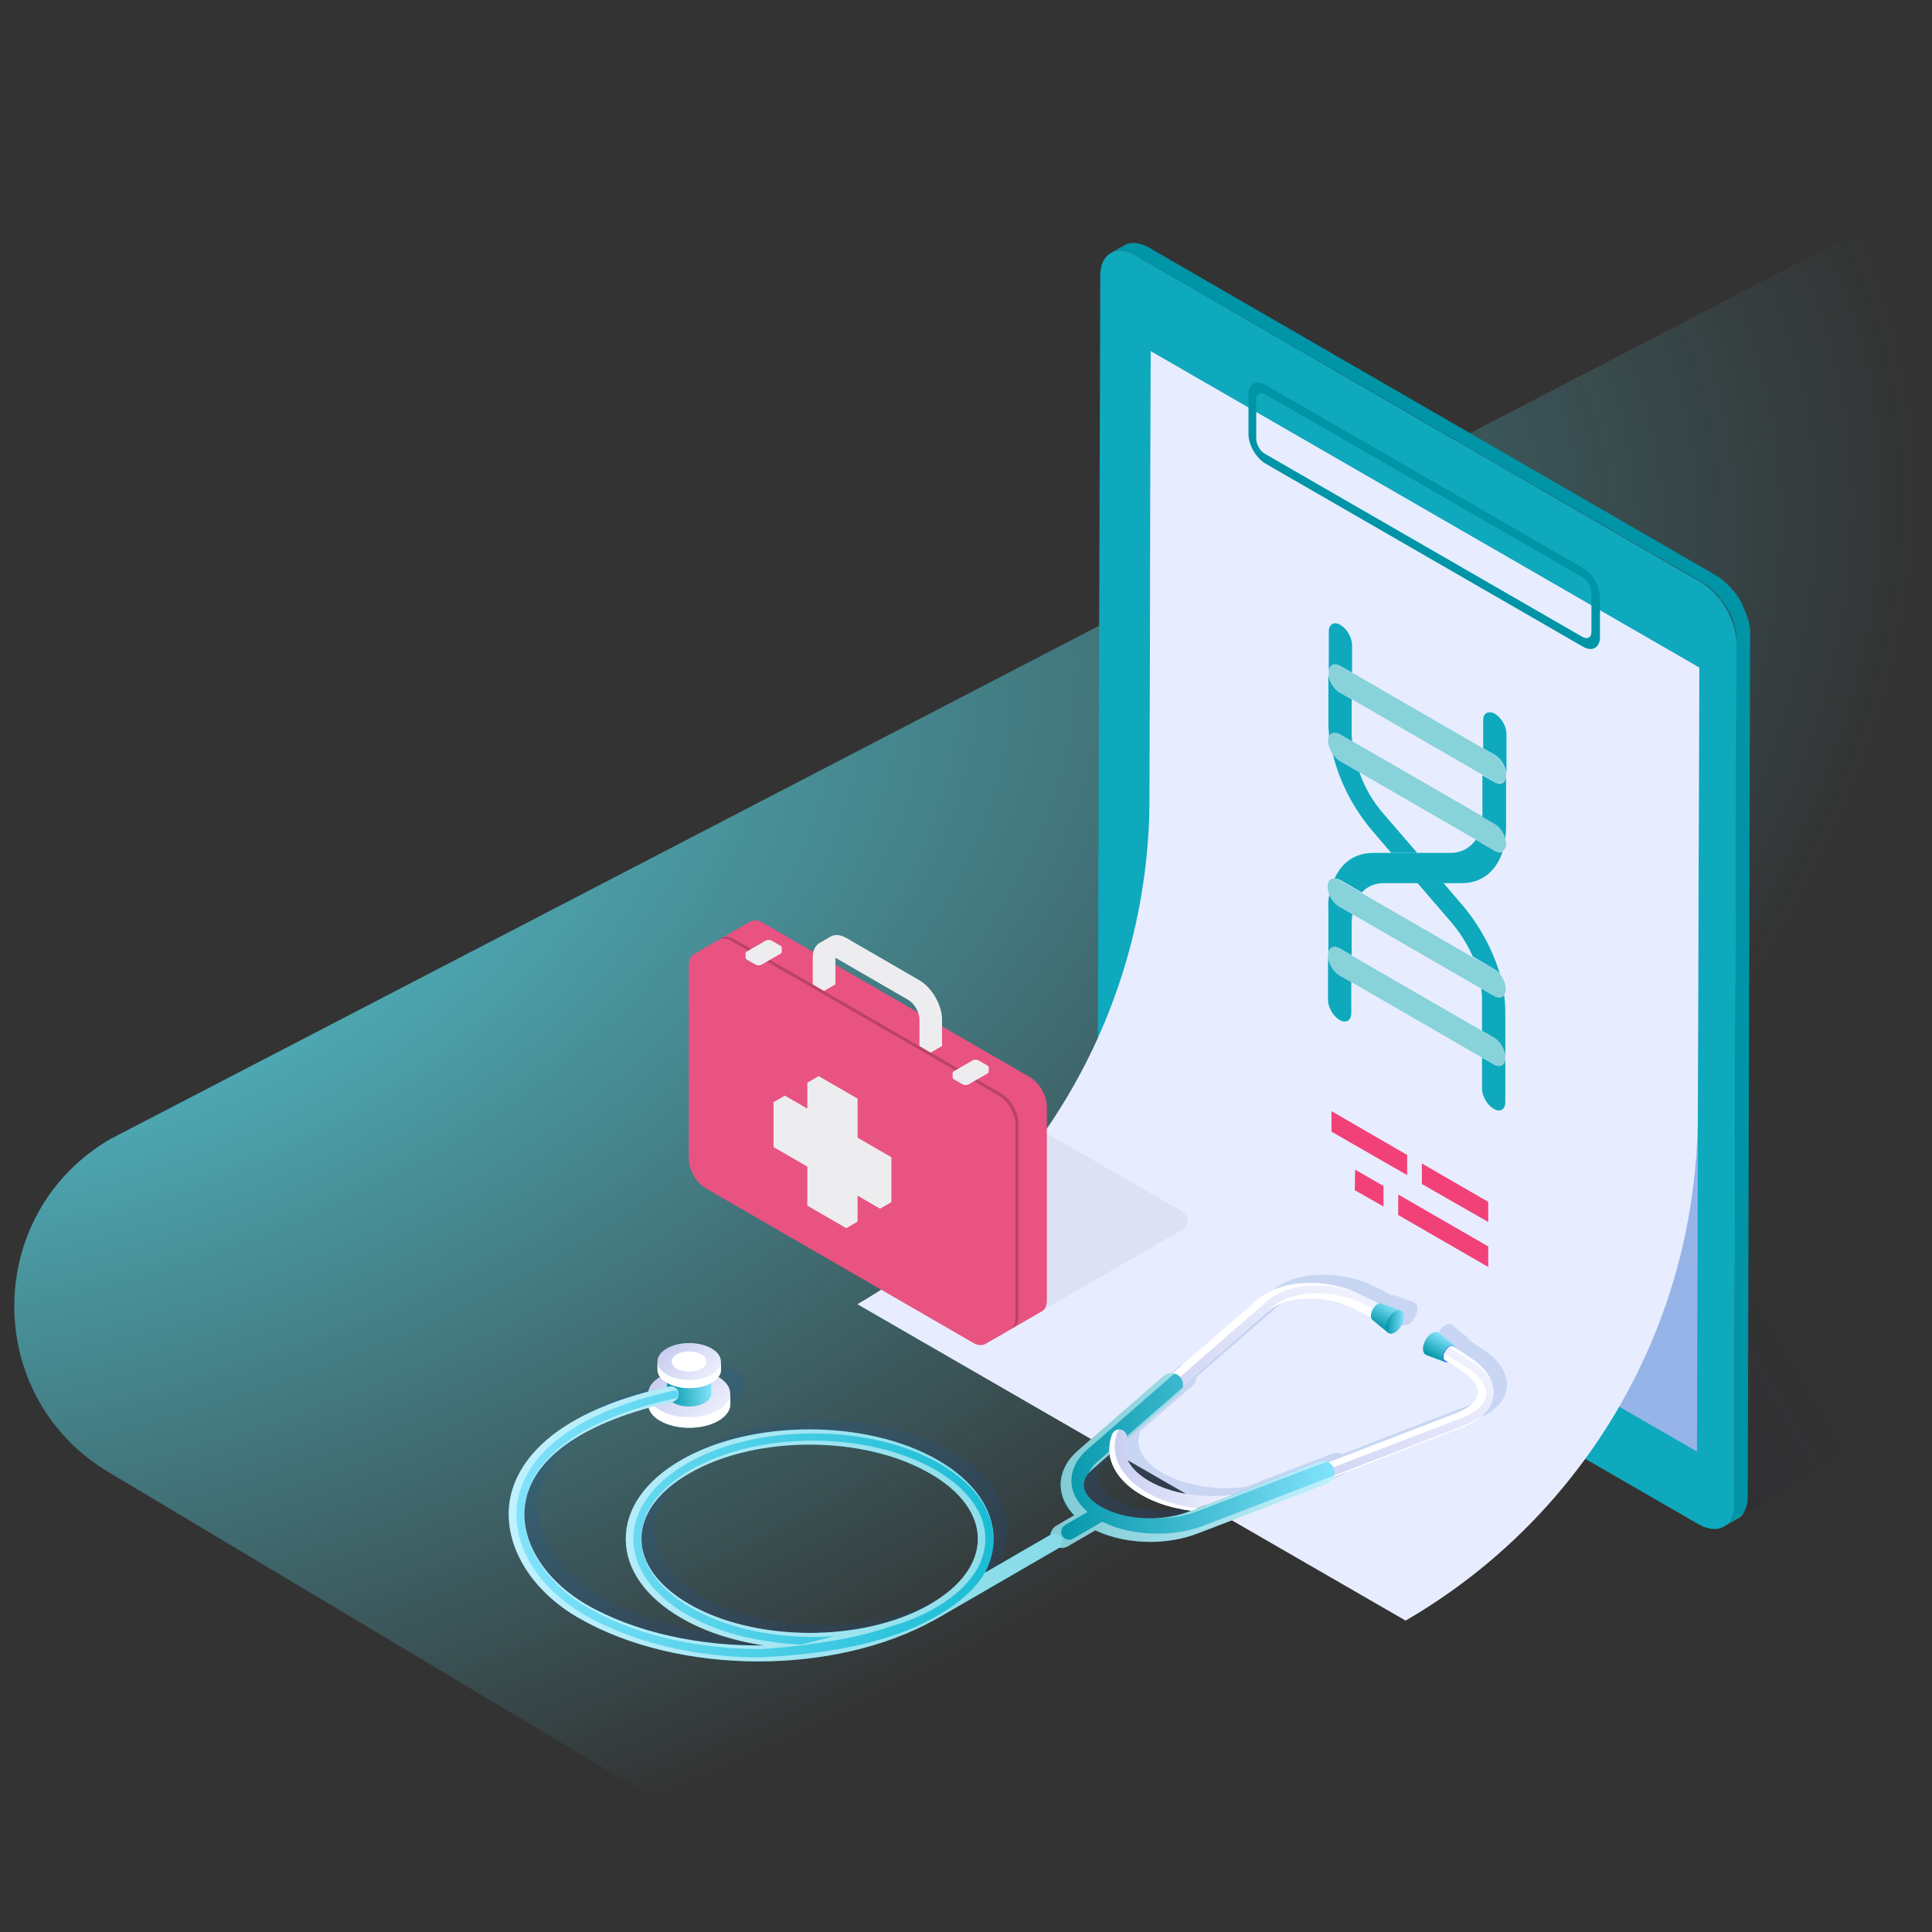 <svg width="676" height="676" viewBox="0 0 676 676" fill="none" xmlns="http://www.w3.org/2000/svg">
<rect x="0" y="0" width="676" height="676" fill="#333333" stroke="none"/>
<g clip-path="url(#clip0)">
<path d="M952.695 -76V697H342.404L38.503 515.4C-6.199 489.294 -6.199 424.606 38.694 398.5L952.695 -76Z" fill="url(#paint0_radial)"/>
<path opacity="0.3" d="M724.626 463.666L599.6 536.246L437.651 442.91L562.676 370.195L724.626 463.666Z" fill="url(#paint1_linear)"/>
<path d="M606.66 526.342L611.411 523.629L606.66 526.342Z" fill="#996B45"/>
<path d="M606.66 526.342L611.411 523.629C611.411 523.765 611.411 524.036 611.411 524.172L606.66 526.885C606.66 526.749 606.66 526.478 606.66 526.342Z" fill="#946843"/>
<path d="M606.66 526.885L611.411 524.172C611.411 524.307 611.411 524.579 611.411 524.714L606.66 527.428C606.66 527.292 606.66 527.156 606.66 526.885Z" fill="#906541"/>
<path d="M606.66 527.427L611.411 524.714C611.411 524.85 611.411 525.121 611.411 525.257L606.66 527.97C606.66 527.834 606.66 527.699 606.66 527.427Z" fill="#8C623F"/>
<path d="M606.659 528.106L611.41 525.392C611.41 525.528 611.41 525.799 611.275 525.935L606.523 528.648C606.523 528.513 606.523 528.241 606.659 528.106Z" fill="#885F3D"/>
<path d="M606.523 528.648L611.274 525.935C611.274 526.207 611.139 526.342 611.139 526.478L606.387 529.191C606.387 529.055 606.523 528.92 606.523 528.648Z" fill="#835C3C"/>
<path d="M606.387 529.191L611.139 526.478C611.139 526.749 611.003 526.885 611.003 527.156L606.252 529.869C606.252 529.734 606.387 529.462 606.387 529.191Z" fill="#7F593A"/>
<path d="M606.252 529.869L611.004 527.156C611.004 527.427 610.868 527.563 610.732 527.834L605.981 530.548C606.117 530.276 606.117 530.141 606.252 529.869Z" fill="#7B5638"/>
<path d="M605.981 530.548L610.732 527.834C610.596 528.106 610.596 528.241 610.46 528.513L605.709 531.226C605.845 530.955 605.981 530.819 605.981 530.548Z" fill="#775336"/>
<path d="M605.709 531.226L610.46 528.513C610.324 528.784 610.189 529.055 610.053 529.327L605.302 532.04C605.438 531.769 605.573 531.497 605.709 531.226Z" fill="#725034"/>
<path d="M605.301 532.04L610.053 529.327C609.51 530.276 608.831 530.955 607.881 531.362L603.129 534.075C603.944 533.668 604.758 532.99 605.301 532.04Z" fill="#6BD8E9"/>
<path d="M388.509 88.697L393.261 85.984C393.532 85.848 393.939 85.712 394.211 85.576L389.46 88.29C389.188 88.29 388.781 88.425 388.509 88.697Z" fill="#6BD8E9"/>
<path d="M389.46 88.154L394.211 85.441C394.483 85.305 394.754 85.305 395.026 85.17L390.275 87.883C390.139 88.019 389.732 88.019 389.46 88.154Z" fill="#725034"/>
<path d="M390.41 87.883L395.161 85.17C395.433 85.17 395.569 85.034 395.84 85.034L391.089 87.747C390.817 87.883 390.546 87.883 390.41 87.883Z" fill="#775336"/>
<path d="M391.089 87.883L395.841 85.17C396.112 85.17 396.248 85.17 396.519 85.17L391.768 87.883C391.497 87.747 391.225 87.883 391.089 87.883Z" fill="#7B5638"/>
<path d="M391.768 87.747L396.519 85.034C396.655 85.034 396.926 85.034 397.062 85.034L392.311 87.747C392.039 87.883 391.903 87.747 391.768 87.747Z" fill="#7F593A"/>
<path d="M392.311 87.883L397.062 85.17C397.198 85.17 397.469 85.17 397.605 85.17L392.854 87.883C392.582 87.883 392.447 87.883 392.311 87.883Z" fill="#835C3C"/>
<path d="M392.853 87.883L397.605 85.17C397.74 85.17 398.012 85.17 398.148 85.305L393.396 88.019C393.125 87.883 392.989 87.883 392.853 87.883Z" fill="#885F3D"/>
<path d="M393.396 88.019L398.148 85.305C398.283 85.305 398.419 85.441 398.691 85.441L393.939 88.154C393.668 88.019 393.532 88.019 393.396 88.019Z" fill="#8C623F"/>
<path d="M393.804 88.154L398.555 85.441C398.691 85.441 398.827 85.577 399.098 85.577L394.347 88.29C394.211 88.154 394.075 88.154 393.804 88.154Z" fill="#906541"/>
<path d="M394.346 88.29L399.098 85.576C399.233 85.576 399.369 85.712 399.641 85.712L394.889 88.425C394.754 88.29 394.482 88.29 394.346 88.29Z" fill="#946843"/>
<path d="M394.89 88.425L399.641 85.712C399.777 85.712 399.912 85.848 400.184 85.848L395.433 88.561C395.161 88.561 395.025 88.425 394.89 88.425Z" fill="#996B45"/>
<path d="M395.296 88.561L400.047 85.848C400.183 85.848 400.319 85.984 400.59 86.119L395.839 88.832C395.703 88.697 395.568 88.697 395.296 88.561Z" fill="#9D6E47"/>
<path d="M395.841 88.832L400.592 86.119C400.728 86.255 400.863 86.255 401.135 86.391L396.384 89.104C396.112 88.968 395.976 88.832 395.841 88.832Z" fill="#A17149"/>
<path d="M396.383 88.968L401.134 86.255C401.27 86.391 401.406 86.391 401.677 86.526L396.926 89.239C396.654 89.239 396.519 89.104 396.383 88.968Z" fill="#A5744B"/>
<path d="M396.791 89.24L401.542 86.526C401.678 86.662 401.813 86.662 401.949 86.798L397.198 89.511C397.062 89.375 396.926 89.375 396.791 89.24Z" fill="#AA774D"/>
<path d="M612.361 221.645C612.361 221.51 612.361 221.238 612.361 221.103C612.361 220.967 612.361 220.967 612.361 220.831V220.696C612.361 220.56 612.361 220.56 612.361 220.425C612.361 220.289 612.361 220.018 612.361 219.882C612.361 219.611 612.361 219.475 612.225 219.204C612.225 219.068 612.225 218.797 612.089 218.661C612.089 218.39 611.954 218.254 611.954 217.983V217.847V217.711C611.954 217.576 611.954 217.44 611.818 217.304C611.818 217.033 611.682 216.762 611.682 216.626C611.682 216.49 611.682 216.49 611.546 216.355V216.219C611.546 216.083 611.546 216.083 611.411 215.948C611.275 215.676 611.275 215.405 611.139 215.134C611.139 214.998 611.139 214.998 611.003 214.862C611.003 214.727 610.868 214.727 610.868 214.591C610.868 214.455 610.732 214.32 610.732 214.184C610.596 213.913 610.596 213.777 610.46 213.506C610.46 213.37 610.325 213.234 610.325 213.234V213.099C610.189 212.827 610.053 212.556 609.917 212.285C609.782 212.149 609.782 211.878 609.646 211.742C609.646 211.742 609.646 211.742 609.646 211.606V211.471C609.239 210.657 608.696 209.707 608.153 208.893C607.61 208.079 607.067 207.265 606.388 206.587C606.388 206.587 606.388 206.451 606.252 206.451C606.252 206.451 606.252 206.451 606.116 206.316C605.981 206.18 605.845 205.909 605.709 205.773C605.573 205.637 605.438 205.366 605.166 205.23L605.03 205.095C604.895 204.959 604.895 204.959 604.759 204.823C604.623 204.688 604.487 204.552 604.352 204.416C604.216 204.281 604.08 204.145 603.944 204.009L603.809 203.874C603.809 203.874 603.673 203.874 603.673 203.738C603.401 203.602 603.266 203.331 602.994 203.195C602.858 203.06 602.858 203.06 602.723 202.924L602.587 202.788L602.451 202.653C602.315 202.517 602.044 202.381 601.908 202.246C601.772 202.11 601.637 202.11 601.501 201.974C601.501 201.974 601.501 201.974 601.365 201.974C601.229 201.839 600.958 201.703 600.822 201.568C600.686 201.432 600.415 201.296 600.279 201.296C600.279 201.296 600.143 201.296 600.143 201.161L402.084 86.662C398.691 84.763 395.568 84.491 393.397 85.848L388.645 88.561C390.817 87.204 393.939 87.476 397.333 89.375L595.528 203.738C595.935 204.009 596.342 204.281 596.75 204.552C596.75 204.552 596.75 204.552 596.885 204.552C597.293 204.823 597.7 205.095 597.971 205.366L598.107 205.502C598.514 205.773 598.786 206.044 599.193 206.451L599.329 206.587C599.6 206.858 599.872 207.13 600.143 207.401C600.279 207.537 600.279 207.537 600.415 207.672C600.686 207.944 600.822 208.079 601.094 208.351C601.229 208.486 601.365 208.622 601.501 208.893C601.501 209.029 601.637 209.029 601.637 209.165C602.18 209.979 602.858 210.657 603.401 211.471C603.944 212.285 604.487 213.099 604.895 214.048L605.03 214.184C605.166 214.32 605.166 214.591 605.302 214.727C605.438 214.998 605.573 215.269 605.709 215.676C605.709 215.812 605.845 215.948 605.845 215.948C605.981 216.355 606.116 216.626 606.252 217.033C606.252 217.169 606.388 217.169 606.388 217.304C606.524 217.711 606.659 218.118 606.795 218.661V218.797C606.931 219.204 607.067 219.746 607.202 220.153V220.289C607.338 220.831 607.474 221.238 607.474 221.781C607.61 222.324 607.61 222.731 607.61 223.273V223.409C607.61 223.952 607.61 224.359 607.61 224.766L606.795 526.071C606.795 529.869 605.438 532.583 603.266 533.939L608.017 531.226C610.189 530.005 611.546 527.292 611.546 523.358L612.361 222.052C612.361 221.917 612.361 221.781 612.361 221.645Z" fill="#0094A7"/>
<path d="M595.392 203.874C602.18 207.808 607.61 217.304 607.61 225.037L606.795 526.342C606.795 534.075 601.229 537.195 594.442 533.397L396.247 419.034C389.46 415.099 384.03 405.603 384.03 397.87L384.98 96.43C384.98 88.697 390.546 85.576 397.333 89.375L595.392 203.874Z" fill="#0EA9BD"/>
<path d="M402.626 122.884L401.948 397.192L593.762 507.892L594.576 233.584L402.626 122.884Z" fill="#96B4E8"/>
<path d="M594.577 233.584L402.627 122.884L402.22 279.437C402.084 352.424 363.124 419.712 300 456.341L491.814 567.041C554.938 530.412 593.898 463.124 594.034 390.138L594.577 233.584Z" fill="#E7EDFF"/>
<path d="M553.852 198.719C557.11 200.618 559.825 205.23 559.825 209.029V222.866C559.825 226.665 557.11 228.157 553.852 226.258L442.808 162.226C439.55 160.326 436.835 155.714 436.835 151.915V138.078C436.835 134.279 439.55 132.787 442.808 134.686L553.852 198.719ZM556.838 221.103V207.265C556.838 205.366 555.481 202.924 553.716 201.975L442.673 137.942C440.908 136.992 439.55 137.806 439.55 139.706V153.543C439.55 155.442 440.908 157.884 442.673 158.834L553.716 222.866C555.481 223.816 556.838 223.002 556.838 221.103Z" fill="#0094A7"/>
<path d="M468.737 356.9C466.429 355.544 464.664 352.424 464.664 349.846V334.245C464.664 336.822 466.429 339.943 468.737 341.299L472.809 343.606V354.459C472.809 357.172 470.909 358.121 468.737 356.9Z" fill="#0EA9BD"/>
<path d="M465.207 312.675C465.886 314.574 467.244 316.338 468.873 317.287L473.217 319.729C473.081 320.814 472.945 321.9 472.945 323.121V334.245L468.873 331.939C466.565 330.582 464.8 331.667 464.8 334.245V318.508C464.664 316.338 464.8 314.438 465.207 312.675Z" fill="#0EA9BD"/>
<path d="M522.63 372.366C524.938 373.722 526.702 372.637 526.702 370.06V385.661C526.702 388.238 524.802 389.324 522.63 387.967C520.322 386.61 518.557 383.49 518.557 380.913V370.06L522.63 372.366Z" fill="#0EA9BD"/>
<path d="M526.294 348.082C526.565 350.253 526.701 352.288 526.701 354.323V370.06C526.701 367.482 524.936 364.362 522.628 363.005L518.556 360.699V349.575C518.556 348.354 518.42 347.133 518.284 345.912L522.628 348.354C524.257 349.303 525.615 349.168 526.294 348.082Z" fill="#0EA9BD"/>
<path d="M522.629 363.005C524.937 364.362 526.702 367.482 526.702 370.06C526.702 372.637 524.801 373.723 522.629 372.366L518.557 370.06L472.809 343.606L468.737 341.299C466.429 339.943 464.664 336.822 464.664 334.245C464.664 331.667 466.565 330.582 468.737 331.939L472.809 334.245L518.557 360.699L522.629 363.005Z" fill="#88D2DA"/>
<path d="M484.077 284.728L495.888 298.43H486.792L480.412 290.969C473.489 282.965 468.466 273.061 466.294 263.565C466.973 264.786 468.059 265.871 469.145 266.414L475.661 270.212C477.426 275.368 480.276 280.387 484.077 284.728Z" fill="#0EA9BD"/>
<path d="M522.766 338.993C523.445 339.4 524.259 340.078 524.802 340.757C526.024 342.249 526.838 344.284 526.838 346.047C526.838 346.861 526.703 347.54 526.295 347.947C525.617 349.032 524.259 349.303 522.63 348.354L518.286 345.912L472.946 319.729L468.602 317.287C466.973 316.337 465.615 314.574 464.937 312.675C464.665 311.861 464.529 311.047 464.529 310.233C464.529 308.469 465.344 307.384 466.566 307.384C467.109 307.384 467.923 307.519 468.602 307.926L476.068 312.268L515.028 334.788L522.766 338.993Z" fill="#88D2DA"/>
<path d="M524.801 340.757C524.258 340.078 523.579 339.4 522.765 338.993L515.299 334.652C513.398 330.311 510.819 326.241 507.697 322.578L495.886 308.876H504.982L511.362 316.338C517.606 323.528 522.222 332.21 524.801 340.757Z" fill="#0EA9BD"/>
<path d="M469.008 233.041C466.701 231.684 464.936 232.77 464.936 235.347V220.967C464.936 218.39 466.836 217.304 469.008 218.661C471.316 220.018 473.081 223.138 473.081 225.715V235.347L469.008 233.041Z" fill="#0EA9BD"/>
<path d="M516.385 293.818L522.901 297.616C523.987 298.294 524.938 298.294 525.752 298.023C523.444 304.942 518.422 309.012 511.498 309.012H504.982H495.887H484.077C480.955 309.012 478.375 310.233 476.475 312.268L469.009 307.926C468.33 307.519 467.515 307.384 466.972 307.384C469.552 301.686 474.167 298.43 480.547 298.43H487.063H496.159H507.969C511.498 298.294 514.349 296.667 516.385 293.818Z" fill="#0EA9BD"/>
<path d="M522.901 288.12C524.665 289.069 526.159 291.24 526.702 293.275C526.837 293.953 526.973 294.496 526.973 295.174C526.973 296.531 526.43 297.481 525.616 297.887C524.937 298.294 523.851 298.159 522.765 297.481L516.249 293.682L475.388 270.077L468.872 266.278C467.786 265.6 466.836 264.65 466.022 263.429C465.207 262.073 464.664 260.58 464.664 259.224C464.664 258.681 464.8 258.139 464.936 257.596C465.479 256.239 466.972 255.832 468.737 256.782L472.945 259.224L518.557 285.542L522.901 288.12Z" fill="#88D2DA"/>
<path d="M522.901 273.604C525.209 274.961 526.974 273.875 526.974 271.298V288.934C526.974 290.562 526.838 292.054 526.702 293.411C526.159 291.376 524.666 289.205 522.901 288.255L518.693 285.814C518.693 285.271 518.693 284.728 518.693 284.186V271.298L522.901 273.604Z" fill="#0EA9BD"/>
<path d="M522.901 264.108C525.209 265.464 526.973 268.584 526.973 271.162C526.973 273.74 525.073 274.825 522.901 273.468L518.828 271.162L473.081 244.708L469.008 242.402C466.701 241.045 464.936 237.925 464.936 235.347C464.936 232.77 466.836 231.684 469.008 233.041L473.081 235.347L518.828 261.801L522.901 264.108Z" fill="#88D2DA"/>
<path d="M523.037 249.727C525.344 251.084 527.109 254.204 527.109 256.782V271.162C527.109 268.584 525.344 265.464 523.037 264.108L518.964 261.801V252.169C518.828 249.592 520.729 248.507 523.037 249.727Z" fill="#0EA9BD"/>
<path d="M473.081 259.359L468.872 256.918C467.108 255.968 465.614 256.239 465.071 257.732C464.936 256.104 464.8 254.476 464.8 252.983V235.347C464.8 237.925 466.565 241.045 468.872 242.402L472.945 244.708V257.596C473.081 258.274 473.081 258.817 473.081 259.359Z" fill="#0EA9BD"/>
<path d="M484.076 414.964V422.154L474.031 416.456L474.166 409.266L484.076 414.964Z" fill="#F24178"/>
<path d="M492.357 404.111V411.165L465.885 395.971V388.781L492.357 404.111Z" fill="#F24178"/>
<path d="M520.728 436.127V443.317L489.234 425.138V417.948L520.728 436.127Z" fill="#F24178"/>
<path d="M520.727 420.526V427.58L497.514 414.285V407.095L520.727 420.526Z" fill="#F24178"/>
<path opacity="0.05" d="M413.202 430.531C414.73 429.657 415.494 428.527 415.603 427.361H415.64V427.215C415.64 427.143 415.64 427.07 415.64 426.997C415.567 425.795 414.766 424.592 413.202 423.681L319.604 369.576C316.329 367.682 311.016 367.682 307.741 369.576L249.078 403.46C247.477 404.371 246.677 405.61 246.64 406.812C246.64 406.885 246.64 406.922 246.64 406.958V407.067C246.713 408.233 247.514 409.399 249.078 410.31L342.676 464.415C345.951 466.31 351.264 466.31 354.539 464.415L413.202 430.531Z" fill="black"/>
<path d="M344.787 470.244C344.751 470.28 344.714 470.316 344.642 470.316L344.532 470.353C343.477 470.863 342.058 470.754 340.493 469.843L246.932 415.774C243.657 413.88 241 409.289 241 405.5V337.695C241 335.947 241.582 334.708 242.528 334.016V333.979L242.674 333.906C242.747 333.87 242.82 333.833 242.892 333.797L262.434 322.502C263.526 321.774 265.054 321.81 266.765 322.794L360.362 376.899C363.638 378.793 366.294 383.384 366.294 387.173V455.014C366.294 456.945 365.603 458.293 364.475 458.876L344.787 470.244Z" fill="#E85381"/>
<path opacity="0.2" d="M355.305 461.354V393.55C355.305 389.761 352.648 385.17 349.373 383.276L255.739 329.171C254.029 328.187 252.5 328.15 251.408 328.879L252.464 328.26C253.556 327.531 255.084 327.568 256.794 328.551L350.392 382.656C353.667 384.551 356.324 389.142 356.324 392.931V460.735C356.324 462.666 355.632 464.014 354.504 464.597L353.412 465.217C354.613 464.634 355.305 463.285 355.305 461.354Z" fill="black"/>
<path d="M321.715 366.006V356.679C321.715 354.165 319.932 351.068 317.748 349.829L292.311 335.109V344.437L288.345 346.732L284.378 344.437V335.109C284.378 332.595 285.251 330.847 286.671 330.009L290.674 327.677C292.093 326.875 294.058 326.985 296.241 328.26L321.679 342.979C326.046 345.493 329.612 351.651 329.612 356.679V366.006L325.645 368.301L321.715 366.006Z" fill="#EDEDEF"/>
<path d="M260.87 335.109V333.543C260.87 333.324 261.015 333.106 261.307 332.923L267.893 329.134C268.476 328.806 269.422 328.806 270.004 329.134L273.097 330.92C273.388 331.102 273.534 331.32 273.534 331.539V333.069H273.498C273.534 333.288 273.388 333.543 273.097 333.725L266.474 337.514C265.892 337.842 264.946 337.842 264.363 337.514L261.27 335.729C261.015 335.583 260.87 335.328 260.87 335.109Z" fill="#EDEDEF"/>
<path d="M333.324 377.009V375.442C333.324 375.224 333.47 375.005 333.761 374.823L340.311 371.034C340.893 370.706 341.839 370.706 342.422 371.034L345.515 372.819C345.806 373.001 345.952 373.22 345.952 373.438V374.969H345.915C345.952 375.224 345.806 375.442 345.515 375.624L338.928 379.414C338.346 379.741 337.4 379.741 336.817 379.414L333.724 377.628C333.47 377.446 333.324 377.227 333.324 377.009Z" fill="#EDEDEF"/>
<path d="M307.923 422.916L300.063 418.362V427.434L296.096 429.729L282.486 421.86V408.197L270.659 401.347V385.644L274.626 383.349L282.486 387.903V378.831L286.453 376.535L300.063 384.405V398.068L311.89 404.918V420.621L307.923 422.916Z" fill="#EDEDEF"/>
<path opacity="0.15" d="M206.929 563.259C224.508 573.447 247.246 578.568 269.984 578.568C292.143 578.568 314.302 573.711 331.724 563.998L332.04 563.84C332.303 563.681 332.619 563.523 332.882 563.365L375.095 538.924C375.148 538.871 375.2 538.818 375.253 538.818C375.569 538.924 375.937 538.976 376.253 538.976C376.937 538.976 377.674 538.818 378.306 538.396L387.99 532.694C393.57 535.387 400.359 536.759 407.202 536.759C412.834 536.759 418.466 535.809 423.518 533.909L469.152 516.383C470.258 515.961 471.1 515.063 471.521 514.007L516.681 496.64C524.839 493.262 526.892 488.669 527.208 485.396C527.682 480.803 524.787 476.052 519.418 472.516L513.997 468.926C513.891 468.557 513.733 468.187 513.47 468.029V467.976L508.102 463.542C508.049 463.489 507.996 463.436 507.891 463.436C507.312 463.119 506.575 463.172 505.68 463.647C503.944 464.65 502.522 467.131 502.522 469.137C502.522 470.14 502.838 470.826 503.417 471.143C503.47 471.196 503.522 471.196 503.628 471.249L510.154 473.677V473.624C510.418 473.783 510.786 473.73 511.154 473.624L516.313 477.055C519.892 479.431 521.944 482.334 521.681 484.815C521.418 487.296 518.892 489.672 514.576 491.467L469.468 508.834C468.468 508.306 467.257 508.201 466.1 508.623L435.887 520.236C425.571 521.556 414.465 519.867 406.728 515.38C401.728 512.477 398.728 508.781 398.359 504.928C398.201 503.608 398.833 501.021 398.833 501.021C398.833 500.969 398.833 500.916 398.886 500.863L417.255 484.868C418.202 484.076 418.623 482.915 418.676 481.806L448.257 456.046C455.888 449.817 469.679 450.661 478.469 455.148L484.469 458.157C484.574 458.527 484.732 458.896 484.995 459.055L490.364 463.489L490.417 463.436C490.469 463.489 490.522 463.594 490.574 463.594C491.153 463.911 491.943 463.858 492.785 463.383C494.522 462.38 495.943 459.899 495.943 457.893C495.943 456.89 495.627 456.204 495.048 455.887C494.996 455.835 494.89 455.835 494.838 455.782V455.729L488.311 453.301C487.995 453.142 487.627 453.195 487.258 453.301L481.048 450.133C470.784 444.96 454.625 443.746 444.835 451.717L415.15 477.583C414.044 477.425 412.886 477.742 411.939 478.534L381.674 504.928C377.463 508.676 375.463 513.321 375.937 518.019C376.253 521.398 377.937 524.618 380.622 527.363L374.358 531.005C373.2 531.691 372.516 532.8 372.358 534.014L349.462 547.264C351.41 543.516 352.462 539.61 352.462 535.545C352.462 524.987 345.567 515.169 333.04 507.884C308.25 493.525 267.932 493.525 243.141 507.831C230.614 515.063 223.772 524.882 223.772 535.439C223.772 545.997 230.667 555.816 243.194 563.101C251.457 567.904 261.458 571.072 272.09 572.708C249.615 573.025 226.877 568.168 209.876 558.35C194.981 549.745 186.612 535.915 188.612 523.193C190.928 508.148 206.929 496.165 233.825 489.144C234.404 489.672 235.035 490.147 235.825 490.622C241.404 493.842 250.51 493.842 256.142 490.622C258.984 488.986 260.405 486.821 260.352 484.657C260.3 482.545 258.931 480.487 256.142 478.903C250.562 475.683 241.457 475.683 235.825 478.903C233.351 480.328 232.035 482.123 231.772 484.024C193.244 494.264 184.717 512.265 183.191 522.401C180.664 537.498 190.086 553.493 206.929 563.259ZM386.99 511.315L392.991 506.089C393.727 511.526 397.622 516.541 403.991 520.289C408.991 523.193 415.15 525.093 421.571 525.885L420.518 526.307C410.886 529.949 397.938 529.21 389.885 524.512C386.306 522.454 384.201 519.92 383.99 517.439C383.727 514.746 385.464 512.635 386.99 511.315ZM245.773 558.508C234.983 552.279 229.035 544.15 229.035 535.598C229.035 527.099 234.93 518.969 245.667 512.793C268.932 499.332 306.776 499.332 330.04 512.846C340.83 519.075 346.725 527.204 346.725 535.703C346.725 544.202 340.83 552.279 330.093 558.508L329.303 558.983C306.039 571.969 268.774 571.811 245.773 558.508Z" fill="#1A50B2"/>
<path d="M255.51 487.508C255.457 485.396 254.036 483.337 251.299 481.754C245.72 478.534 236.614 478.534 230.982 481.754C228.245 483.337 226.824 485.449 226.771 487.508V491.308C226.771 493.42 228.14 495.584 230.982 497.168C236.561 500.388 245.667 500.388 251.299 497.168C254.089 495.531 255.51 493.42 255.51 491.308V487.508Z" fill="url(#paint2_linear)"/>
<path d="M255.51 487.508C255.563 489.672 254.142 491.836 251.299 493.473C245.668 496.693 236.615 496.746 230.983 493.473C228.14 491.836 226.719 489.619 226.825 487.455V491.256C226.825 493.367 228.193 495.531 231.035 497.115C236.615 500.335 245.72 500.335 251.352 497.115C254.142 495.479 255.563 493.367 255.563 491.256L255.51 487.508Z" fill="white"/>
<path d="M233.404 477.214C233.456 476.105 234.193 474.944 235.667 474.099C238.72 472.357 243.615 472.357 246.615 474.099C248.089 474.944 248.878 476.105 248.878 477.214V487.613C248.878 488.775 248.141 489.936 246.615 490.833C243.562 492.575 238.667 492.575 235.667 490.833C234.14 489.936 233.404 488.775 233.404 487.613V477.214Z" fill="url(#paint3_linear)"/>
<path d="M252.247 476.316C252.194 474.68 251.141 473.096 248.983 471.829C244.667 469.295 237.614 469.295 233.298 471.829C231.193 473.043 230.088 474.68 230.035 476.264V479.22C230.035 480.856 231.088 482.545 233.298 483.76C237.614 486.293 244.667 486.293 248.983 483.76C251.141 482.493 252.247 480.856 252.247 479.22V476.316Z" fill="url(#paint4_linear)"/>
<path d="M252.247 476.316C252.299 478.006 251.194 479.642 248.983 480.962C244.667 483.496 237.614 483.496 233.298 480.962C231.088 479.695 229.982 478.006 230.088 476.316V479.273C230.088 480.909 231.14 482.598 233.351 483.812C237.667 486.346 244.72 486.346 249.036 483.812C251.194 482.545 252.299 480.909 252.299 479.273L252.247 476.316Z" fill="white"/>
<path d="M245.456 478.903C243.088 480.276 239.193 480.276 236.824 478.903C235.614 478.217 235.035 477.267 235.035 476.316C235.035 475.419 235.667 474.522 236.824 473.888C239.193 472.516 243.088 472.516 245.456 473.888C246.614 474.574 247.246 475.472 247.246 476.369C247.299 477.267 246.667 478.217 245.456 478.903Z" fill="white"/>
<path d="M498.785 473.941C498.206 473.624 497.891 472.885 497.891 471.935C497.891 469.929 499.312 467.448 501.049 466.445C501.891 465.97 502.68 465.917 503.259 466.234C503.312 466.287 503.365 466.287 503.417 466.339L508.786 470.774V470.826C509.154 471.09 509.418 471.565 509.418 472.252C509.418 473.73 508.365 475.577 507.102 476.316C506.523 476.686 505.944 476.686 505.523 476.475V476.528L498.996 474.099C498.943 473.994 498.838 473.994 498.785 473.941Z" fill="url(#paint5_linear)"/>
<path d="M509.417 472.252C509.417 473.73 508.365 475.577 507.101 476.316C506.417 476.686 505.838 476.739 505.417 476.475C504.996 476.211 504.733 475.683 504.733 474.997C504.733 473.519 505.786 471.671 507.049 470.932C507.68 470.562 508.259 470.51 508.68 470.774C509.154 470.932 509.417 471.46 509.417 472.252Z" fill="url(#paint6_linear)"/>
<path d="M509.996 494.317C514.312 492.523 516.839 490.147 517.102 487.666C517.365 485.185 515.312 482.282 511.733 479.906L505.943 476.105L505.417 475.789C505.206 475.525 505.101 475.208 505.101 474.786C505.101 474.363 505.259 473.888 505.417 473.413C505.68 472.832 505.996 472.252 506.47 471.829C506.68 471.618 506.891 471.46 507.101 471.302C507.628 470.985 508.101 470.985 508.47 471.143L508.522 471.196L514.786 475.313C520.207 478.903 523.049 483.601 522.576 488.194C522.26 491.467 520.154 496.059 511.996 499.438L443.572 525.779L441.624 520.659L509.996 494.317Z" fill="url(#paint7_linear)"/>
<path d="M515.575 476.792L506.943 471.407C506.996 471.354 507.049 471.302 507.101 471.302C507.628 470.985 508.101 470.985 508.47 471.143L508.522 471.196L514.786 475.313C518.418 477.689 520.839 480.592 521.944 483.654C520.786 481.173 518.628 478.798 515.575 476.792ZM441.624 520.606L443.572 525.726L511.996 499.385C515.523 497.96 517.839 496.27 519.418 494.581C517.839 496.059 515.733 497.379 513.049 498.488L445.94 524.301L444.94 521.715L511.996 495.901C516.839 493.895 519.681 491.15 519.997 488.088C520.312 485.027 518.102 481.754 514.049 479.009L505.364 473.519C505.206 473.941 505.101 474.311 505.101 474.733C505.101 475.155 505.259 475.472 505.417 475.736L505.943 476.053L511.733 479.853C515.312 482.229 517.365 485.132 517.102 487.613C516.839 490.094 514.312 492.47 509.996 494.265L441.624 520.606Z" fill="white"/>
<path d="M398.149 498.435L443.572 458.843C451.204 452.614 464.994 453.459 473.784 457.946L482.205 462.222L484.679 457.313L476.258 453.037C465.994 447.863 449.835 446.649 440.045 454.62L394.517 494.264L398.149 498.435Z" fill="url(#paint8_linear)"/>
<path d="M440.045 454.62C449.099 447.23 463.626 447.705 473.837 451.928C469.784 450.556 465.257 449.764 460.836 449.764C455.941 449.764 448.941 450.714 443.467 455.148L399.043 493.895L400.833 495.954L445.256 457.207C450.099 453.301 456.415 452.456 460.836 452.456C466.415 452.456 472.31 453.829 476.995 456.151L483.574 459.477L482.205 462.169L473.784 457.893C464.941 453.406 451.204 452.562 443.572 458.791L398.149 498.382L394.517 494.212L440.045 454.62Z" fill="white"/>
<path d="M369.568 533.909L375.831 530.266C373.147 527.521 371.515 524.301 371.147 520.923C370.673 516.225 372.726 511.579 376.884 507.831L407.149 481.437C408.886 479.959 411.465 480.117 412.938 481.859C414.412 483.601 414.254 486.188 412.517 487.666L382.253 514.06C380.726 515.38 378.989 517.544 379.253 520.078C379.516 522.612 381.621 525.093 385.2 527.152C393.306 531.85 406.201 532.589 415.833 528.947L461.415 511.421C463.52 510.629 465.941 511.685 466.731 513.796C467.52 515.908 466.467 518.336 464.362 519.128L418.728 536.654C413.675 538.554 408.043 539.504 402.412 539.504C395.569 539.504 388.779 538.132 383.2 535.44L373.568 541.035C372.936 541.405 372.2 541.616 371.515 541.616C370.094 541.616 368.726 540.877 367.936 539.557C366.884 537.551 367.568 535.07 369.568 533.909Z" fill="url(#paint9_linear)"/>
<path opacity="0.5" d="M413.887 485.396C413.729 486.241 413.255 487.085 412.571 487.666L382.306 514.06C381.833 514.482 381.359 514.958 380.885 515.538C381.464 514.166 382.412 512.846 383.78 511.632L413.887 485.396ZM464.258 511.421C463.416 511.157 462.468 511.104 461.521 511.474L415.94 528.999C412.413 530.319 408.466 531.058 404.465 531.216C404.623 531.216 404.781 531.216 404.939 531.216C409.887 531.216 414.676 530.372 418.835 528.841L464.258 511.421ZM368.043 539.557C368.779 540.877 370.201 541.616 371.622 541.616C372.306 541.616 373.043 541.457 373.674 541.035L383.306 535.439C388.886 538.132 395.675 539.504 402.518 539.504C408.15 539.504 413.782 538.554 418.835 536.654L464.468 519.128C465.837 518.6 466.784 517.386 467.048 516.013C466.837 516.172 466.626 516.33 466.416 516.436L420.782 533.961C410.308 537.92 395.939 537.393 386.307 532.747L385.675 532.431L375.411 538.396C374.148 539.135 372.411 538.66 371.674 537.393C371.306 536.759 371.201 536.02 371.411 535.281C371.622 534.595 372.043 533.961 372.674 533.592L380.517 529.052L379.254 527.785C376.727 525.251 375.253 522.295 374.938 519.286C374.517 515.01 376.411 510.787 380.254 507.356L410.518 480.962C410.729 480.751 410.992 480.645 411.255 480.539C409.887 480.064 408.36 480.328 407.202 481.331L376.938 507.726C372.727 511.473 370.727 516.066 371.201 520.817C371.569 524.196 373.201 527.416 375.885 530.161L369.622 533.803C367.569 535.07 366.885 537.551 368.043 539.557Z" fill="white"/>
<path d="M389.096 501.972C389.517 500.916 390.517 500.177 391.675 500.177C393.149 500.177 394.36 501.391 394.36 502.869C394.36 503.186 394.307 503.555 394.149 503.819C394.149 503.819 393.57 506.406 393.676 507.725C394.044 511.579 397.044 515.274 402.044 518.178C409.782 522.665 420.887 524.354 431.204 523.034L416.887 528.524C410.413 527.732 404.308 525.832 399.307 522.929C392.728 519.128 388.781 513.902 388.202 508.253C388.044 506.195 388.359 504.03 389.096 501.972Z" fill="url(#paint10_linear)"/>
<path d="M389.096 501.972C389.517 500.969 390.465 500.177 391.623 500.177C391.36 500.441 391.149 500.757 390.991 501.127H390.939C390.202 503.186 389.886 505.35 390.096 507.462C390.675 513.11 394.623 518.336 401.202 522.137C406.203 525.04 412.361 526.94 418.782 527.732L419.045 527.785L416.887 528.63C410.413 527.838 404.308 525.938 399.307 523.034C392.728 519.233 388.781 514.007 388.202 508.359C388.044 506.195 388.359 504.03 389.096 501.972Z" fill="white"/>
<path d="M202.297 566.004C219.877 576.192 242.615 581.313 265.353 581.313C287.512 581.313 309.671 576.456 327.093 566.743L327.408 566.585C327.672 566.426 327.987 566.268 328.251 566.11L370.463 541.668C371.779 540.929 372.2 539.24 371.463 537.92C370.726 536.601 369.042 536.178 367.726 536.918L344.673 550.273C346.62 546.525 347.673 542.619 347.673 538.554C347.673 527.996 340.778 518.178 328.251 510.893C303.46 496.534 263.142 496.534 238.351 510.84C225.824 518.072 218.982 527.891 218.982 538.448C218.982 549.006 225.877 558.825 238.404 566.11C246.668 570.913 256.668 574.081 267.3 575.717C244.825 576.034 222.087 571.177 205.087 561.359C190.138 552.596 181.77 538.818 183.77 526.096C186.244 509.943 204.56 497.273 235.299 490.516C236.772 490.2 237.72 488.722 237.404 487.244C237.088 485.766 235.614 484.815 234.141 485.132C189.507 494.951 180.033 514.482 178.348 525.251C176.033 540.243 185.401 556.238 202.297 566.004ZM241.088 561.253C230.298 555.024 224.403 546.895 224.403 538.396C224.403 529.897 230.298 521.767 241.036 515.591C264.3 502.077 302.197 502.077 325.461 515.591C336.251 521.82 342.146 529.949 342.146 538.448C342.146 546.947 336.251 555.024 325.514 561.253L324.724 561.728C301.407 574.714 264.142 574.556 241.088 561.253Z" fill="url(#paint11_linear)"/>
<path opacity="0.5" d="M202.297 566.004C219.877 576.192 242.615 581.313 265.353 581.313C287.512 581.313 309.671 576.456 327.093 566.743L327.408 566.585C327.672 566.426 327.987 566.268 328.251 566.11L370.463 541.668C371.779 540.929 372.2 539.24 371.463 537.92C370.726 536.601 369.042 536.178 367.726 536.918L344.673 550.273C344.778 550.009 344.883 549.798 344.988 549.534C341.62 556.027 334.672 561.728 325.987 566.426C324.935 566.954 323.935 567.482 322.882 568.01C322.145 568.379 321.408 568.749 320.619 569.118C320.145 569.33 319.671 569.488 319.25 569.699C305.986 575.347 288.091 578.99 264.879 579.94C242.141 579.676 220.719 574.397 204.297 564.895C187.928 555.393 178.769 539.979 181.033 525.568C182.664 515.169 191.875 496.27 235.72 486.557C236.457 486.399 237.193 486.874 237.351 487.613C237.509 488.352 237.036 489.091 236.299 489.25C204.981 496.165 186.296 509.204 183.717 525.99C181.664 539.293 190.296 553.599 205.666 562.52C221.403 571.652 242.352 576.72 264.458 576.984C264.511 577.037 264.616 577.037 264.616 577.037C270.3 576.931 282.09 575.559 281.827 575.506C289.512 574.45 299.828 573.13 311.724 569.066C317.145 567.482 322.198 565.476 326.672 562.942L327.461 562.467C338.672 555.974 344.778 547.475 344.778 538.448C344.778 529.422 338.62 520.87 327.408 514.377C315.934 507.726 300.67 504.083 284.459 504.083C268.3 504.083 253.036 507.726 241.615 514.377C230.456 520.817 224.298 529.369 224.298 538.396C224.298 547.422 230.456 555.974 241.667 562.467C253.142 569.118 268.406 572.761 284.617 572.761C287.038 572.761 289.459 572.655 291.88 572.497L280.354 575.453C278.038 575.347 273.722 575.031 268.774 574.292H268.721C266.037 573.869 263.458 573.394 260.931 572.814C260.879 572.814 260.879 572.814 260.826 572.814C253.194 571.019 246.247 568.327 240.352 564.948C228.246 557.927 221.614 548.531 221.614 538.501C221.614 528.471 228.246 519.075 240.299 512.107C252.036 505.297 267.774 501.549 284.512 501.549C301.302 501.549 317.04 505.297 328.83 512.16C340.935 519.181 347.567 528.577 347.567 538.607C347.567 539.874 347.515 541.088 347.304 542.355C347.515 541.141 347.62 539.874 347.62 538.607C347.62 528.049 340.725 518.23 328.198 510.946C303.407 496.587 263.089 496.587 238.299 510.893C225.772 518.125 218.929 527.943 218.929 538.501C218.929 549.059 225.824 558.877 238.351 566.162C246.615 570.966 256.615 574.133 267.248 575.77C244.773 576.087 222.035 571.23 205.034 561.411C190.138 552.596 181.77 538.818 183.77 526.096C186.244 509.943 204.56 497.273 235.299 490.516C236.772 490.2 237.72 488.722 237.404 487.244C237.088 485.766 235.614 484.815 234.141 485.132C189.507 494.951 180.033 514.482 178.348 525.251C176.033 540.243 185.401 556.238 202.297 566.004ZM324.724 561.728C301.407 574.714 264.142 574.556 241.141 561.253C230.351 555.024 224.456 546.895 224.456 538.396C224.456 529.897 230.351 521.767 241.088 515.591C264.3 502.077 302.197 502.077 325.461 515.591C336.251 521.82 342.146 529.949 342.146 538.448C342.146 546.947 336.251 555.024 325.514 561.253L324.724 561.728Z" fill="white"/>
<path d="M479.68 460.374C479.68 458.896 480.732 457.049 481.996 456.31C482.627 455.94 483.154 455.887 483.575 456.098L490.101 458.527V458.58C490.154 458.632 490.259 458.632 490.312 458.685C490.838 459.002 491.207 459.741 491.207 460.691C491.207 462.697 489.785 465.178 488.048 466.181C487.206 466.656 486.417 466.709 485.838 466.392C485.785 466.339 485.733 466.287 485.68 466.234L485.627 466.287L480.259 461.852C479.89 461.588 479.68 461.113 479.68 460.374Z" fill="url(#paint12_linear)"/>
<path d="M484.891 464.386C484.891 462.38 486.312 459.899 488.049 458.896C488.943 458.368 489.733 458.368 490.312 458.685C490.838 459.002 491.207 459.741 491.207 460.691C491.207 462.697 489.786 465.178 488.049 466.181C487.207 466.656 486.417 466.709 485.838 466.392C485.259 466.128 484.891 465.389 484.891 464.386Z" fill="url(#paint13_linear)"/>
</g>
<defs>
<radialGradient id="paint0_radial" cx="0" cy="0" r="1" gradientUnits="userSpaceOnUse" gradientTransform="translate(14.5 311) rotate(-17.762) scale(686.736 373.762)">
<stop stop-color="#55CAD8"/>
<stop offset="1" stop-color="#55CAD8" stop-opacity="0"/>
</radialGradient>
<linearGradient id="paint1_linear" x1="502.511" y1="548.839" x2="664.439" y2="452.897" gradientUnits="userSpaceOnUse">
<stop stop-color="#120D40"/>
<stop offset="0.004" stop-color="#120D40" stop-opacity="0.994"/>
<stop offset="0.321" stop-color="#120D40" stop-opacity="0.5"/>
<stop offset="0.798" stop-color="#120D40" stop-opacity="0"/>
</linearGradient>
<linearGradient id="paint2_linear" x1="250.344" y1="498.708" x2="231.89" y2="480.307" gradientUnits="userSpaceOnUse">
<stop stop-color="#F0F2FE"/>
<stop offset="1" stop-color="#C8CDF0"/>
</linearGradient>
<linearGradient id="paint3_linear" x1="248.895" y1="482.451" x2="233.397" y2="482.451" gradientUnits="userSpaceOnUse">
<stop stop-color="#82E3FC"/>
<stop offset="1" stop-color="#0094A7"/>
</linearGradient>
<linearGradient id="paint4_linear" x1="248.261" y1="484.966" x2="233.986" y2="470.733" gradientUnits="userSpaceOnUse">
<stop stop-color="#F0F2FE"/>
<stop offset="1" stop-color="#C8CDF0"/>
</linearGradient>
<linearGradient id="paint5_linear" x1="506.013" y1="467.797" x2="501.54" y2="475.522" gradientUnits="userSpaceOnUse">
<stop stop-color="#82E3FC"/>
<stop offset="1" stop-color="#0094A7"/>
</linearGradient>
<linearGradient id="paint6_linear" x1="509.425" y1="473.577" x2="504.763" y2="473.577" gradientUnits="userSpaceOnUse">
<stop stop-color="#82E3FC"/>
<stop offset="1" stop-color="#3665FC"/>
</linearGradient>
<linearGradient id="paint7_linear" x1="503.43" y1="468.219" x2="463.461" y2="537.246" gradientUnits="userSpaceOnUse">
<stop stop-color="#F0F2FE"/>
<stop offset="1" stop-color="#C8CDF0"/>
</linearGradient>
<linearGradient id="paint8_linear" x1="459.007" y1="442.403" x2="419.417" y2="510.775" gradientUnits="userSpaceOnUse">
<stop stop-color="#F0F2FE"/>
<stop offset="1" stop-color="#C8CDF0"/>
</linearGradient>
<linearGradient id="paint9_linear" x1="467.113" y1="511.02" x2="367.494" y2="511.02" gradientUnits="userSpaceOnUse">
<stop stop-color="#82E3FC"/>
<stop offset="1" stop-color="#0094A7"/>
</linearGradient>
<linearGradient id="paint10_linear" x1="431.286" y1="514.384" x2="388.199" y2="514.384" gradientUnits="userSpaceOnUse">
<stop stop-color="#F0F2FE"/>
<stop offset="1" stop-color="#C8CDF0"/>
</linearGradient>
<linearGradient id="paint11_linear" x1="177.98" y1="533.172" x2="371.838" y2="533.172" gradientUnits="userSpaceOnUse">
<stop stop-color="#82E3FC"/>
<stop offset="1" stop-color="#0CB6CF"/>
</linearGradient>
<linearGradient id="paint12_linear" x1="487.532" y1="457.095" x2="483.059" y2="464.82" gradientUnits="userSpaceOnUse">
<stop stop-color="#82E3FC"/>
<stop offset="1" stop-color="#0094A7"/>
</linearGradient>
<linearGradient id="paint13_linear" x1="491.181" y1="462.542" x2="484.885" y2="462.542" gradientUnits="userSpaceOnUse">
<stop stop-color="#82E3FC"/>
<stop offset="1" stop-color="#0094A7"/>
</linearGradient>
<clipPath id="clip0">
<rect width="676" height="676" fill="white"/>
</clipPath>
</defs>
</svg>
